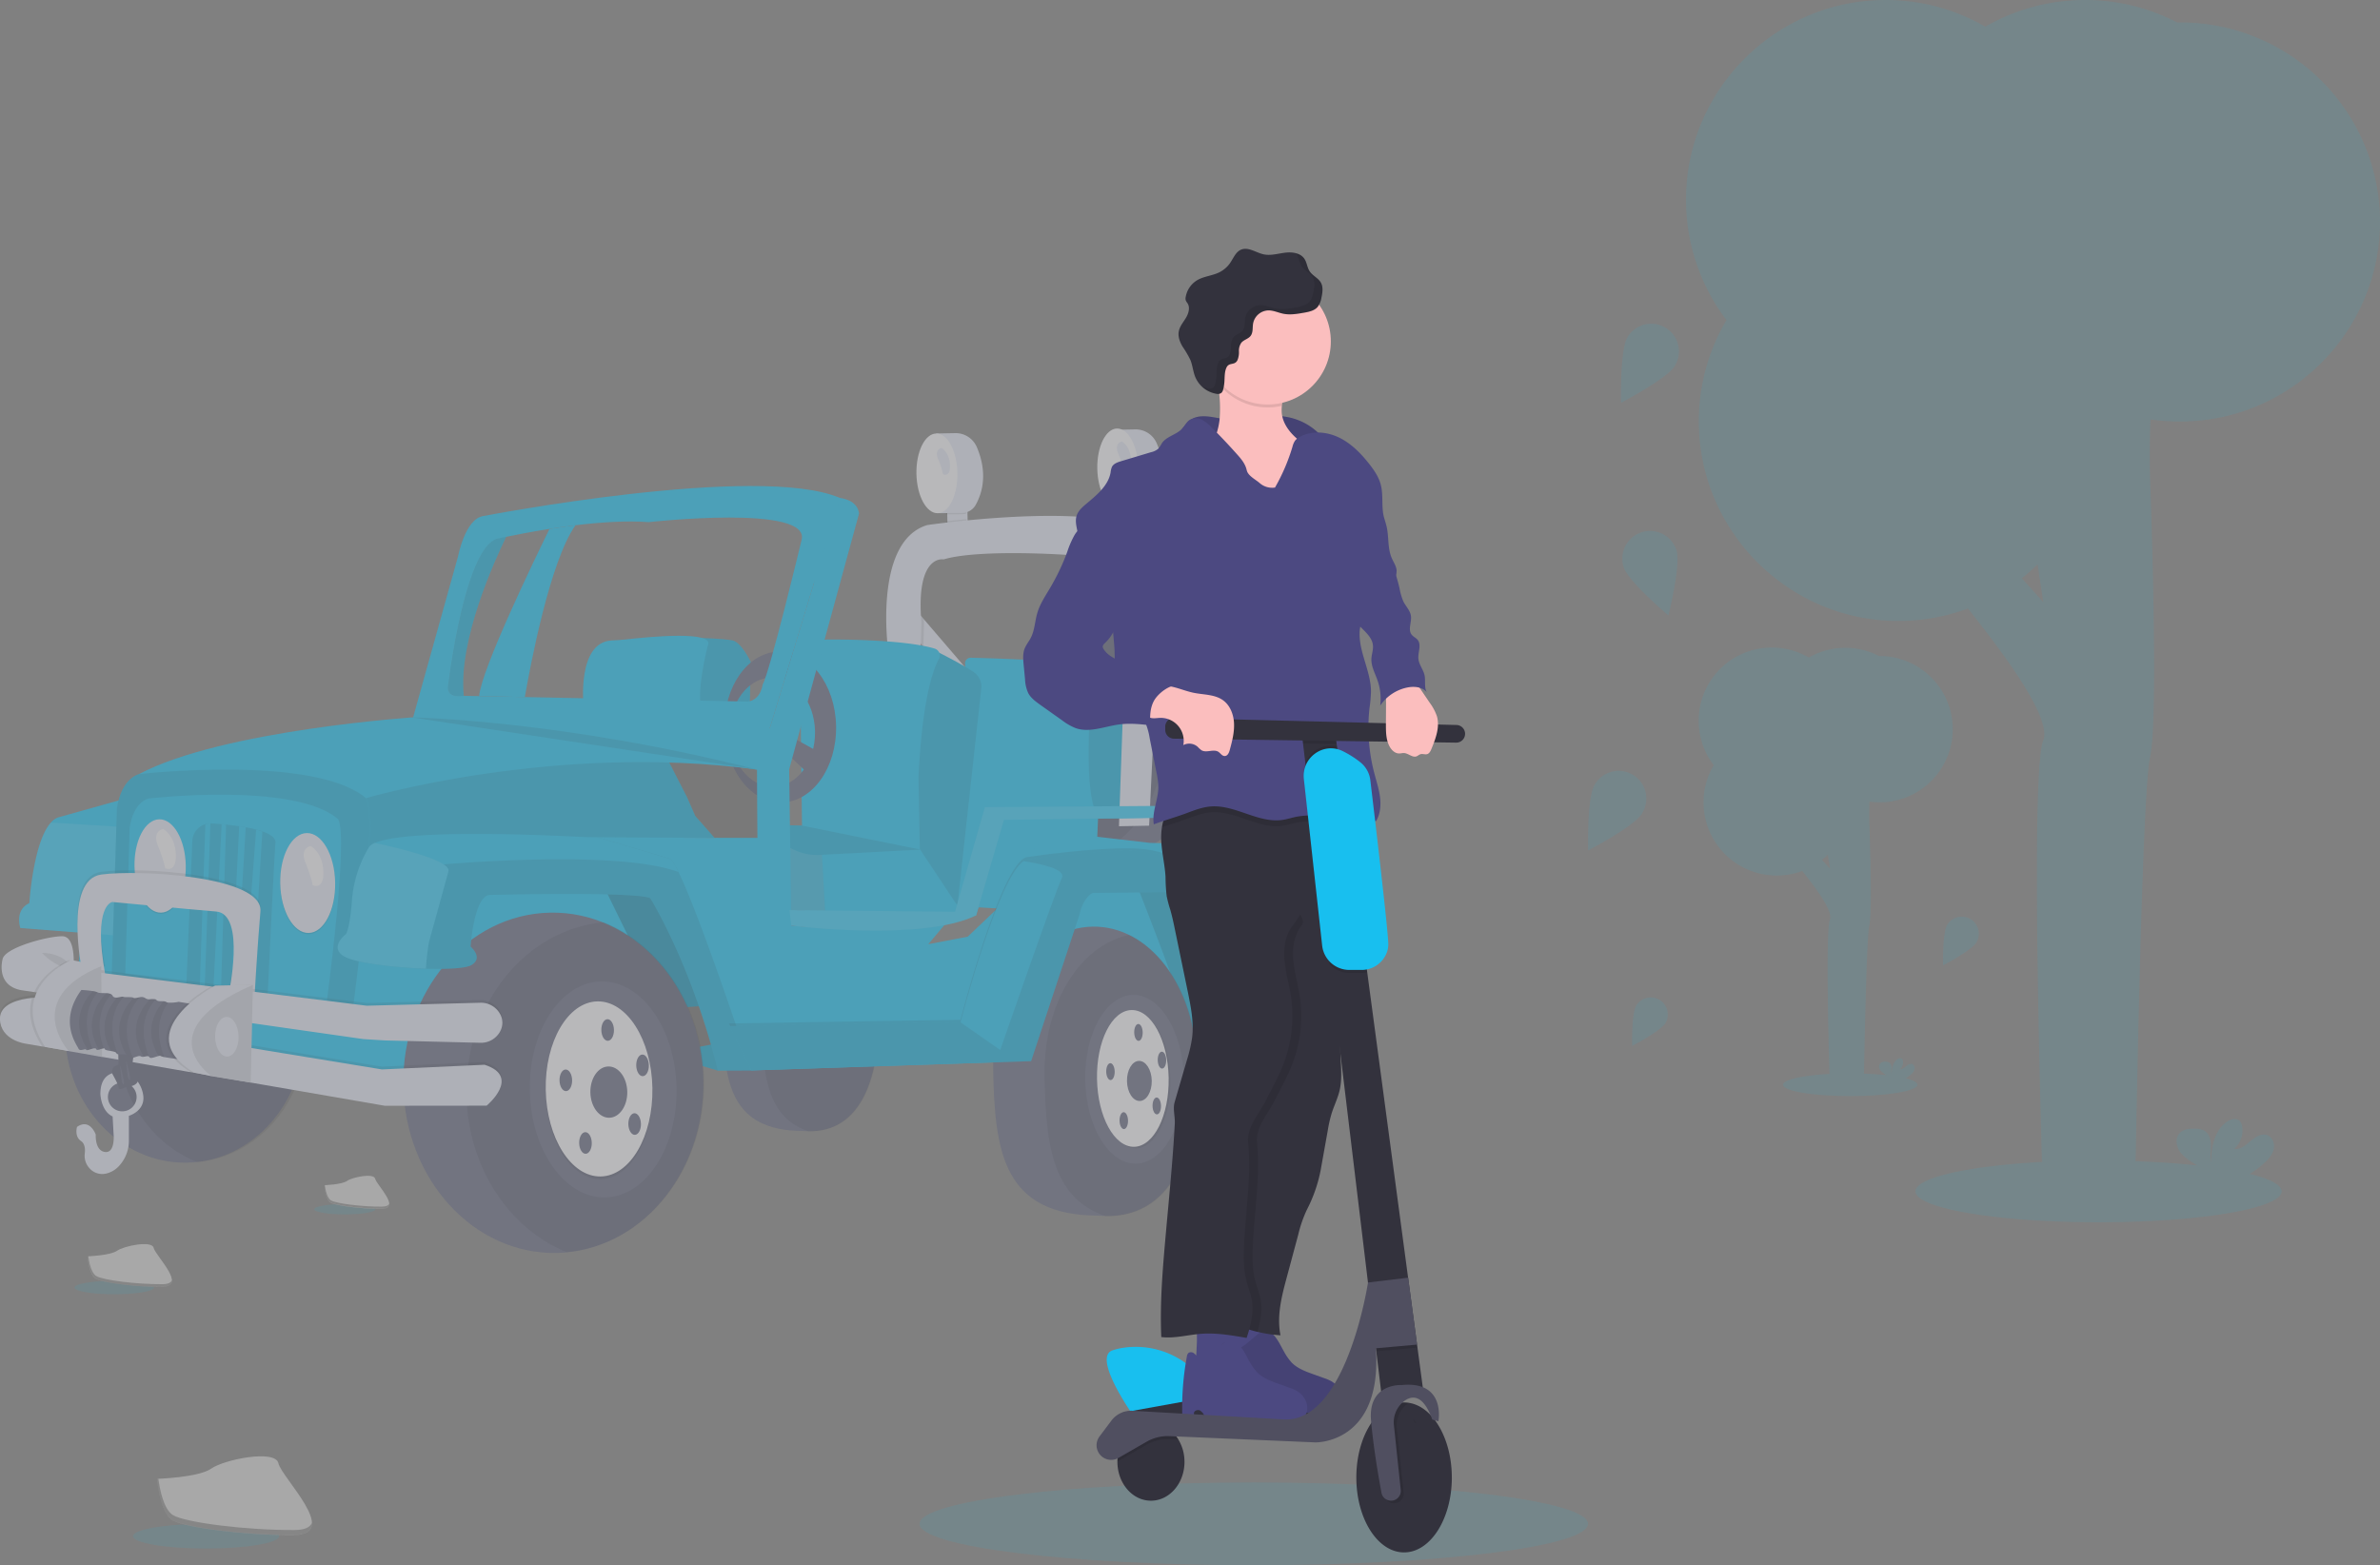 <svg xmlns="http://www.w3.org/2000/svg" width="1117.97" height="735.28"><rect width="100%" height="100%" fill="#808080" stroke="none"/><title>scooter</title><path fill="#18bfef" d="M1027.85 197.92c50.92-1.94 91.26-44.92 90.1-95.86a93.73 93.73 0 0 0-93.7-91.52h-1.57a93.86 93.86 0 0 0-90.12 2 93.3 93.3 0 0 0-49.3-12.5c-50.18 1.27-90.76 42.52-91.27 92.7a93.32 93.32 0 0 0 19 57.62 93.3 93.3 0 0 0-13 47.07c-.3 50.5 40.1 92.57 90.57 94.22a93.56 93.56 0 0 0 35.83-5.8c18.44 23.17 39.53 51.87 35.35 62.12-5.23 12.82-2.12 142.94-.64 195.15a23.8 23.8 0 0 0 .25 2.7c-34.56 1.88-59.57 7.36-59.57 13.83 0 8 38.5 14.54 86 14.54s86-6.52 86-14.55c0-3-5.53-5.86-15-8.2a42.26 42.26 0 0 0 7-5.24c1.9-1.76 3.7-3.86 4.26-6.4s-.54-5.62-3-6.55c-2.73-1.05-5.65.85-7.86 2.76s-4.75 4.1-7.65 3.7a11.65 11.65 0 0 0 3.6-10.9 4.56 4.56 0 0 0-1-2.2c-1.52-1.63-4.27-.94-6.08.34-5.78 4.06-7.4 11.9-7.42 19-.58-2.55-.1-5.2-.1-7.8s-.74-5.52-2.94-6.93a8.92 8.92 0 0 0-4.5-1c-2.58-.08-5.47.18-7.25 2.08-2.2 2.35-1.63 6.3.3 8.9s4.82 4.23 7.5 6l.4.28c-8.7-.94-18.47-1.63-29-2a20.88 20.88 0 0 0 .2-2.5c.92-50.58 3.44-172.94 6.75-187.48 4.18-18.38 0-130.3 0-130.3s-.44-12.42.16-28.17a95.6 95.6 0 0 0 17.7.92zm-78.15 73.72a91.9 91.9 0 0 0 7.42-6.5l2.68 17.7zM884.53 376.88a34.37 34.37 0 0 0-1.32-68.7h-.56a34.43 34.43 0 0 0-33 .72 34.37 34.37 0 0 0-44.66 50.54 34.38 34.38 0 0 0 41.6 49.7c6.76 8.5 14.5 19 13 22.77-1.93 4.72-.8 52.44-.25 71.58a7.92 7.92 0 0 0 .1 1c-12.7.7-21.86 2.7-21.86 5.07 0 3 14.12 5.34 31.54 5.34s31.55-2.4 31.55-5.35c0-1.1-2-2.15-5.48-3a16.53 16.53 0 0 0 2.57-1.92 4.73 4.73 0 0 0 1.56-2.36 2.08 2.08 0 0 0-1.1-2.4c-1-.38-2.06.3-2.87 1s-1.74 1.5-2.8 1.36a4.24 4.24 0 0 0 1.3-4 1.7 1.7 0 0 0-.35-.8c-.56-.6-1.57-.35-2.23.12-2.12 1.5-2.7 4.37-2.72 7a12.5 12.5 0 0 1 0-2.87 3 3 0 0 0-1.08-2.54 3.28 3.28 0 0 0-1.64-.38 3.36 3.36 0 0 0-2.65.76 2.65 2.65 0 0 0 .1 3.27A10.42 10.42 0 0 0 886 505l.16.1c-3.2-.35-6.78-.6-10.62-.74 0-.3.06-.6.07-.92.34-18.54 1.27-63.42 2.48-68.75 1.54-6.75 0-47.8 0-47.8s-.16-4.55.06-10.33a34.1 34.1 0 0 0 6.4.3zm-28.66 27.05a34.43 34.43 0 0 0 2.72-2.4l1 6.5z" opacity=".1"/><ellipse cx="588.96" cy="715.84" fill="#18bfef" rx="156.99" ry="19.44" opacity=".1"/><g opacity=".5"><path fill="#18bfef" d="M270.34 246.73c-12 16.86-21.23 65.93-23.8 80.72l-21.48-.44c1.1-12.7 26.1-64.37 33.05-78.55 3.88-.6 8-1.2 12.24-1.72z"/><path fill="#dce0ed" d="M529.07 235.94l9.52-.18.24 13.4-9.52.2z"/><path d="M538.44 235.77l.08 4.36a7.1 7.1 0 0 1-2.06.32l-7.45.08-.08-4.58z" opacity=".1"/><path fill="#dce0ed" d="M524.26 201.88l9-.17a10.77 10.77 0 0 1 10.1 6.55c2.76 6.42 5.2 16.68-.47 27.06a7.42 7.42 0 0 1-6.45 3.88l-11.47.12z"/><ellipse cx="565.64" cy="302.95" fill="#f0f0f4" rx="9.62" ry="18.72" transform="matrix(1 -.02 .02 1 -46.64 -71.62)"/><path fill="#dce0ed" d="M444.86 237.22l9.52-.2.23 11.75-9.5.2z"/><path d="M453.92 237.52l.07 3.73a6.77 6.77 0 0 1-2.07.32l-7.45.08-.07-3.95z" opacity=".1"/><path fill="#dce0ed" d="M439.74 203.64l9-.17a10.8 10.8 0 0 1 10.1 6.54c2.77 6.44 5.2 16.7-.47 27.08a7.43 7.43 0 0 1-6.44 3.87l-11.47.12z"/><ellipse cx="481.12" cy="304.71" fill="#f0f0f4" rx="9.62" ry="18.72" transform="translate(-46.68 -73.22) rotate(-1.08)"/><path fill="#dce0ed" d="M442.27 210.43s-3.54.63-1.6 5.28a32.47 32.47 0 0 1 2.26 7.07s3.6 1.78 3.33-4.32-4-8.02-4-8.02z"/><ellipse cx="127.77" cy="566.99" fill="#636780" rx="56.15" ry="61.54" transform="translate(-51.7 -79.84) rotate(-1.08)"/><path d="M106.7 426.54c-29.35 2.53-52.1 29.7-51.5 62.4.5 26.36 16 48.55 37.46 56.92 29.34-2.53 52.1-29.7 51.5-62.4-.5-26.36-16.05-48.55-37.47-56.92z" opacity=".1"/><ellipse cx="564.59" cy="424.22" fill="#636780" rx="45.57" ry="59.42" transform="translate(-48.93 -71.62) rotate(-1.08)"/><path d="M509.76 285.17c-18.76 7.6-32.12 30.64-31.6 57.63.53 28.84 16.74 52.57 37.74 57.58 18.76-7.6 32.13-30.64 31.62-57.62-.54-28.84-16.75-52.58-37.76-57.6z" opacity=".1"/><path fill="#18bfef" d="M352.18 332.4l.43-21.58s-4.4-9.22-8.63-10-14-1.1-14-1.1-7 31.1-1.78 40.32 23.98-7.63 23.98-7.63z"/><path d="M352.18 332.4l.43-21.58s-4.4-9.22-8.63-10-14-1.1-14-1.1-7 31.1-1.78 40.32 23.98-7.63 23.98-7.63z" opacity=".1"/><path fill="#18bfef" d="M274.1 331.55s-3.17-29.85 13.25-30.7c2.12-.1 4.23-.2 6.33-.44 11.37-1.3 42.4-4.3 38.8 2.87 0 0-6.9 26.15-1.7 32.6zM508.06 382.64l22 .22s3-40.67 4.25-43.86 1.56-18.43-2.6-20.57-18-4.58-18-4.58L504 337.2l-.4 20.94z"/><path d="M508.06 382.64l22 .22s3-40.67 4.25-43.86 1.56-18.43-2.6-20.57-18-4.58-18-4.58L504 337.2l-.4 20.94z" opacity=".1"/><path fill="#18bfef" d="M453.5 316.2l-.18-4.5a2.6 2.6 0 0 1 2.67-2.72c10.92.26 50.7 1.4 57.74 4.83 0 0-6.54 56.76 2.1 70.08l-2 45.4-97.5-5.44z"/><path d="M444.54 244.87c2.7-.32 5.9-.67 9.5-1l.1 5.4-9.5.2zM538.68 248.5v.67l-9.5.18-.1-4.1a40.25 40.25 0 0 1 9.6 3.24z" opacity=".1"/><path fill="#dce0ed" d="M588.96 382.5l-14.37.5-30.74-53.44-5.13-8.93 3.37-22.9 3.03 5.47 43.83 79.3zM457.68 318.57l-5.75 9-18.15-23.6-8.3-10.8 4.73-6.65 3.82 4.44 23.66 27.6z"/><path d="M433.98 290.96c0 .46.07.93.1 1.4l-.34 11.6-8.3-10.8 4.74-6.65zM545.13 303.2l-1.27 26.36-5.13-8.93 3.37-22.9 3.03 5.47z" opacity=".1"/><path fill="#dce0ed" d="M417.5 308.12s-8.1-52.9 17.6-61.32a5.9 5.9 0 0 1 1-.23c5.93-.83 61.26-8.27 90.2-1.2 0 0 19.7 2.58 19.7 13.15l-6.22 129.35-14.17.27 3-85.5s6.07-37.35-5.18-39.67-62.3-5.6-80.17-.18c0 0-13.16-2.72-10.44 29.6l-.5 17.34z"/><path fill="#18bfef" d="M460.98 323.05a8.2 8.2 0 0 0-3.47-7.23c-4-2.94-16.34-9.2-16.34-9.2l-4 .4-11.34 29.7 2 62.63 21.9 26.08z"/><path d="M460.98 323.05a8.2 8.2 0 0 0-3.47-7.23c-4-2.94-16.34-9.2-16.34-9.2l-4 .4-11.34 29.7 2 62.63 21.9 26.08z" opacity=".1"/><path fill="#18bfef" d="M376.75 390.32l-.77-64.3s-2.38-24.9 12.52-25.6c0 0 35.16-.4 50.53 4.26a3.4 3.4 0 0 1 2 4.9c-2.94 5.34-7.8 19.45-9.6 55.44l.73 38.53zM451.7 430l-64-.3h-.07l-31.45-.13 2.86-42.1 17.45.32 55.73 11.3 17.47 26.33 2 4.56z"/><path d="M451.7 430l-64-.3h-.07l-31.45-.13 2.86-42.1 17.45.32 55.73 11.3 17.47 26.33 2 4.56z" opacity=".1"/><path fill="#18bfef" d="M451.7 430l-64-.3-1.6-28.14 46.13-2.45 17.47 26.33 2 4.56z"/><path fill="#fff" d="M387.63 429.7l-31.45-.13 2.85-42.1s10.13 15.52 27.08 14.1z" opacity=".1"/><path fill="#dce0ed" d="M613.9 459.45c-1 12.07-9.65 10.33-9.65 10.33l-1.6-.1-15.87-1.16.28-18.72a69 69 0 0 1 16.1.66c5.96 1.12 11.2 3.62 10.73 9z"/><path d="M613.9 459.45c-1 12.07-9.65 10.33-9.65 10.33l-1.6-.1a16.22 16.22 0 0 1-2.7-9c-.08-4.2 1.2-7.94 3.2-10.2 5.97 1.1 11.2 3.6 10.74 8.97z" opacity=".1"/><path fill="#636780" d="M365.85 306.13c-14.48.27-25.92 16.35-25.55 35.9s12.4 35.2 26.9 34.93 25.9-16.35 25.54-35.9-12.4-35.2-26.9-34.93zm-2.5 63.5c-11 .2-20.2-11.12-20.47-25.3s8.46-25.87 19.5-26.08 20.2 11.13 20.47 25.32-8.47 25.85-19.5 26.07zM368 352.4l12.5 11.83 4.23-10.86-17.96-10.03 1.23 9.07z"/><path fill="#18bfef" d="M383.82 232.8l10.7 1.1 4.05 4.62-5.5 27.13-11.93 43.78-7.8 30.05-5.55 18.26-3.3 24.1-3.45 16.57L350 409.9l-23.4-26.6-3.93-8.94-9.35-18.22 23.06-11.32 25.48-2.74 11.43-31 9.07-35.84 1.45-42.45zM170.27 365.67l-11.74 117.4 175.57-10.72-21.4-57.13-34.23-21.35 77.4-.2-.18-32.14-31.43-6.17-63.1-3.9-47.4-1.2-44.97 15.64"/><path d="M170.27 365.67l-11.74 117.4 175.57-10.72-21.4-57.13-34.23-21.35 77.4-.2-.18-32.14-31.43-6.17-63.1-3.9-47.4-1.2-44.97 15.64" opacity=".1"/><path fill="#636780" d="M412.52 477.87c.55 29.1-8.62 55.8-35.5 53.4-33.87-.1-36.96-22.9-37.5-52s15.37-51.1 35.54-51.47 36.92 20.96 37.46 50.07z"/><path d="M412.73 477.9c-.42-22.52-10.56-40.4-24.47-47.16-17.64 3.7-30.86 24.3-30.36 50.87.45 23.86 2.62 43.5 22 49.85 24.83.42 33.36-25.42 32.83-53.54z" opacity=".1"/><path fill="#18bfef" d="M446.15 431.54l-10.1 12 18.52-3.53 13.64-13 11.93-25 17.25-11.04 42.9 5 39.62.76 14.37-13.26-16.35-1.9-16.52-.07-41.5-.17-49.37-.38-9.62 27.22-7.33 18.72-7.42 4.64zM589.05 477.05c-.82 1.28-28.44 6-28.44 6l-76.26 15.4-131.48 4.38-15.68-12.78-8.08 1.6-.33.06L220.85 513l-1.76-.22-29.6-3.65-154.52-19.05 1.25-22.4.75-13.24 1.6-27.45 1.4-7.22 13.7-1.5 6.4-.72 99.88-11.06 13.02-1.45 7.32-.82 71.3-11.07 104.27.58-.18-32.15L394.5 233.9c9.12 1.3 9 7.43 9 7.43l-32.8 120.12 1 73.38c73.12 6 75.18-10 86.83-4.8l13.1-44.9 122.65-1.67c4.94 5.83-5.25 93.6-5.25 93.6zM283.54 416.2l40.48 82.78 13.2 3.97 2.9-13.58-15.46-46.03-15.52-26.57-25.6-.58z"/><path d="M283.54 416.2l40.48 82.78 13.2 3.97 2.9-13.58-15.46-46.03-15.52-26.57-25.6-.58z" opacity=".15"/><ellipse cx="300.97" cy="591" fill="#636780" rx="70.47" ry="79.94" transform="translate(-52.12 -76.57) rotate(-1.08)"/><path d="M283.67 433.23c-36.82 3.27-65.37 38.54-64.57 81 .64 34.23 20.17 63.07 47.06 73.95 36.82-3.26 65.37-38.54 64.57-81-.65-34.22-20.17-63.07-47.06-73.95z" opacity=".1"/><path fill="#18bfef" d="M68.45 372.45l-3.18 16.5-9.72 50.58-46-3.57s-2.9-8.4 4.22-11.7c0 0 1.82-28.68 10.13-37.86a8.6 8.6 0 0 1 3.28-2.38z"/><path fill="#fff" d="M65.27 388.96l-9.72 50.57-46-3.57s-2.9-8.4 4.22-11.7c0 0 1.82-28.68 10.13-37.86z" opacity=".1"/><path fill="#18bfef" d="M171.98 374.94c6.1 9.82-6.54 101.65-6.54 101.65l-113-16.5 2.5-80.2c1.96-14.42 10.38-16.26 10.38-16.26 39.37-20.85 130.66-26.8 130.66-26.8 83.37 1.6 159.74 24.7 159.74 24.7-95.03-12.8-183.74 13.4-183.74 13.4z"/><path d="M165.4 476.64l-113-16.48 2.5-80.2c2-14.48 10.42-16.32 10.42-16.32s82.1-9.38 106.6 11.3c6.1 9.82-6.53 101.7-6.53 101.7z" opacity=".1"/><path fill="#18bfef" d="M153.37 471.53l-94.53-14.1L60.9 389c1.72-12.3 8.77-13.88 8.77-13.88s68.64-8 89.14 9.68c5.12 8.4-5.43 86.73-5.43 86.73z"/><ellipse cx="185.58" cy="497.79" rx="12.9" ry="23.47" transform="translate(-50.38 -78.77) rotate(-1.08)" opacity=".1"/><ellipse cx="185.57" cy="497.16" fill="#dce0ed" rx="12.9" ry="23.47" transform="translate(-50.37 -78.77) rotate(-1.08)"/><path fill="#f0f0f4" d="M145.9 397.43s-5.26.94-2.38 7.87 3.37 10.5 3.37 10.5 5.33 2.66 5-6.43-6-11.94-6-11.94z"/><ellipse cx="116.26" cy="489.79" rx="12.05" ry="21.93" transform="translate(-50.24 -80.08) rotate(-1.08)" opacity=".1"/><ellipse cx="116.25" cy="489.16" fill="#dce0ed" rx="12.05" ry="21.93" transform="translate(-50.23 -80.08) rotate(-1.08)"/><path fill="#f0f0f4" d="M76.6 389.43s-5.27.95-2.4 7.87 3.38 10.5 3.38 10.5 5.34 2.66 5-6.43-5.98-11.94-5.98-11.94z"/><path d="M129.38 395.83c-.68 8.7-3.7 73.05-3.7 73.05l-7.2-1.07-4-.57-5.33-.8-.64-.08-21-3.1L90.36 395a8.56 8.56 0 0 1 6.12-7.85 8.88 8.88 0 0 1 2.37-.35h.64c1.44.1 3 .23 4.64.37l2.08.2c2 .2 4.1.46 6.14.76 1 .16 2.07.32 3.08.5 1.7.3 3.37.65 4.9 1.05 1 .26 2 .56 2.93.88 3.8 1.3 6.3 3.08 6.13 5.27z" opacity=".1"/><path fill="#18bfef" d="M98.84 386.8l-2.66 76.7-2.33-.15 2.62-76.2a8.88 8.88 0 0 1 2.37-.35zM106.2 387.4l-2.38 77.45-3.6.07 3.9-77.73zM115.42 388.64l-4.6 77.76h-2.3v-.1l3.82-78.2c1.04.2 2.07.37 3.08.54zM123.25 390.58l-4.76 77.23v.16l-4-.35v-.37l5.82-77.53c1.04.26 2.03.56 2.93.88z"/><path d="M38.38 451.9s-8.53-40 9.2-42.36 76.15.8 74.72 17.3-2.86 41.63-2.86 41.63l-12.1-2.47s8.32-37.9-5.82-39.07-48.78-4.48-48.78-4.48-9.4-1.4-3.37 31.64z" opacity=".1"/><path fill="#dce0ed" d="M38.45 455.72s-8.57-42.5 9.15-44.9 76.16.77 74.73 17.3-2.87 41.62-2.87 41.62l-12.1-2.47s8.33-37.9-5.8-39.07-48.8-4.48-48.8-4.48-9.34 1.13-3.32 34.17z"/><path fill="#18bfef" d="M352.86 502.87l-15.65.08c-12.36-50.1-31.77-81-31.77-81-6.4-3.26-75.75-1.53-75.75-1.53-7.17 1.4-8.64 24.28-8.64 24.28s6.24 5.17.38 8.66c-2.62 1.56-11.3 2-21.35 1.7-12.46-.42-27-2-34.54-4.24-13.6-4-3-12-3-12s1.86-2.57 2.86-16.55a56.4 56.4 0 0 1 7.28-23.18c.56-1 .92-1.52.92-1.52a7.47 7.47 0 0 1 2.45-1.6c17.78-7.82 105.77-2.35 105.77-2.35l32.76 9.75c.9.34 2.34 2.6 4.12 6.25 10.73 21.83 34.16 93.24 34.16 93.24z"/><path d="M352.86 502.87l-15.65.08c-12.36-50.1-31.77-81-31.77-81-6.4-3.26-75.75-1.53-75.75-1.53-7.17 1.4-8.64 24.28-8.64 24.28s6.24 5.17.38 8.66c-2.62 1.56-11.3 2-21.35 1.7-12.46-.42-27-2-34.54-4.24-13.6-4-3-12-3-12s1.86-2.57 2.86-16.55a56.4 56.4 0 0 1 7.28-23.18c.56-1 .92-1.52.92-1.52a7.47 7.47 0 0 1 2.45-1.6c17.78-7.82 105.77-2.35 105.77-2.35l32.76 9.75c.9.34 2.34 2.6 4.12 6.25 10.73 21.83 34.16 93.24 34.16 93.24z" opacity=".1"/><path fill="#18bfef" d="M318.72 409.64c-30.28-11.1-113-3.35-113-3.35-8.94-7.37-25.5-7.55-33-7.2.56-1 .92-1.5.92-1.5a7.47 7.47 0 0 1 2.45-1.6c17.77-7.83 105.76-2.36 105.76-2.36l32.76 9.75c.9.24 2.36 2.55 4.1 6.24zM210.65 409.32c-1.78 6.6-9.1 33-9.1 33a112.6 112.6 0 0 0-1.48 12.73c-12.46-.4-27-2-34.54-4.23-13.6-4-3-12-3-12s1.86-2.57 2.86-16.55a56.22 56.22 0 0 1 8.2-24.7 7.47 7.47 0 0 1 2.45-1.6c11.82 2.52 35.93 8.36 34.6 13.35z"/><path fill="#fff" d="M210.65 409.32c-1.78 6.6-9.1 33-9.1 33a112.6 112.6 0 0 0-1.48 12.73c-12.46-.4-27-2-34.54-4.23-13.6-4-3-12-3-12s1.86-2.57 2.86-16.55a56.22 56.22 0 0 1 8.2-24.7 7.47 7.47 0 0 1 2.45-1.6c11.82 2.52 35.93 8.36 34.6 13.35z" opacity=".1"/><path fill="#18bfef" d="M226.85 242.45c-8.38 1.42-11.7 18.94-11.7 18.94l-21.4 76.7 161.94 23.43L394.5 233.9c-38.22-16.42-167.67 8.55-167.67 8.55zm131.4 79.05s-.8 7.32-7 8.07l-104.73-2.12-21.48-.44-7.2-.13h-.52s-7.9 1.58-6.76-5.1c0 0 7.52-63.6 22.82-68.65 0 0 1.6-.37 4.38-.94 4.38-.92 11.7-2.36 20.33-3.72 3.85-.6 8-1.2 12.22-1.72 11.6-1.4 24.1-2.27 34.45-1.47 0 0 76.94-8.6 71.7 8.64.03 0-14.98 62.3-18.2 67.6zM217.85 326.87h-.5s-7.9 1.58-6.77-5.1c0 0 7.52-63.6 22.82-68.65 0 0 1.6-.37 4.38-.94-5.38 11-22.6 48.64-19.93 74.7z"/><path d="M217.85 326.87h-.5s-7.9 1.58-6.77-5.1c0 0 7.52-63.6 22.82-68.65 0 0 1.6-.37 4.38-.94-5.38 11-22.6 48.64-19.93 74.7zM234.98 483.05a10.22 10.22 0 0 1-9.46 5.54l-3.23-.1-30.52-.73-11-.26-10.16-.65-134.4-19.2.76-13.24 15.46 1.93 6.4.8 94.86 11.74 12.5 1.55 6.04.75 25.6-.67 27.7-.72a10.34 10.34 0 0 1 4.1.7 10 10 0 0 1 5.45 5 8.4 8.4 0 0 1-.12 7.57z" opacity=".1"/><path fill="#dce0ed" d="M235.04 484.32a10.22 10.22 0 0 1-9.46 5.54l-44.73-1.1-10.17-.64-143.35-20.48-11.27-1.6-6.14-.9c-12.1-2.3-8.73-14.42-8.73-14.42.73-5.5 21.35-11 28.12-10.9 4.55.06 5.32 7.06 5.33 11.65 0 2.24-.17 3.9-.17 3.9l6.7.84 131.1 16.24 53.3-1.4a10.25 10.25 0 0 1 9.55 5.7 8.35 8.35 0 0 1-.1 7.58z"/><path d="M19.74 447.64s5.84 6.87 14.74 7.76c0-.03-3.74-7.76-14.74-7.76zM18.63 467.3S-.2 467.24-.02 477.4 12.04 489 12.04 489l168.7 29.18 47.8-.06s16.46-13.63-1-19.23l-48.18 2.17-160.8-26.36s4.12-5.78.07-7.4z" opacity=".1"/><path fill="#dce0ed" d="M228.6 519.4l-47.8.05-150-25.94-11-1.9-7.73-1.33S.2 488.8-.03 478.64c-.13-7.28 9.54-9.3 15-9.86 2.16-.22 3.66-.2 3.66-.2 4 1.6-.08 7.4-.08 7.4l5.86 1 155 25.4 48.2-2.2c17.44 5.57 1 19.2 1 19.2zM32.64 458.8l9.86-4.64 5.07-.3.4 42.7-15.7-2.86-6.66-4.06-3.5-17.7s1.13-7.42 1.75-8.07 8.8-5.08 8.8-5.08z"/><path d="M32.64 458.8l9.86-4.64 5.07-.3.4 42.7-15.7-2.86-6.66-4.06-3.5-17.7s1.13-7.42 1.75-8.07 8.8-5.08 8.8-5.08zM30.78 493.5l.2.22-11-1.9-.14-.2c-6-9.25-6.6-16.82-4.8-22.83 2.15-.23 3.65-.22 3.65-.22 4 1.6-.1 7.4-.1 7.4l5.87 1c-.27 8.32 5.22 15.23 6.3 16.53zM46.3 453.88c-1.85.75-3.55 1.52-5.12 2.32-7 3.56-11.36 7.5-13.85 11.43l-11.27-1.6c4.68-10.22 16.22-15 16.22-15l2.37.48z" opacity=".1"/><path fill="#dce0ed" d="M33.55 450.95S2.9 463.8 21.2 491.8l11 1.9S10 469.16 47.58 453.86zM107.4 463.3l11.4-.63-1.03 45.9-18.46-3.02-7.9-3.66-3.75-9.03-2.7-9.05 5.97-8.36 6.9-4.78 9.57-7.38z"/><path d="M107.4 463.3l11.4-.63-1.03 45.9-18.46-3.02-7.9-3.66-3.75-9.03-2.7-9.05 5.97-8.36 6.9-4.78 9.57-7.38z" opacity=".1"/><ellipse cx="147.59" cy="569.37" fill="#dce0ed" rx="5.5" ry="9.3" transform="translate(-51.74 -79.47) rotate(-1.08)"/><path fill="#dce0ed" d="M67.15 513.7c-1.74-8.04-8-9.67-8-9.67s-12-3.27-12 9.9c0 0 .3 8.1 5.75 10.52l.5 9s.62 8.4-4.15 7.7-4.27-8.14-4.27-8.14-2.7-7.87-8.8-3.63c0 0-1.34 4.47 1.88 6.63 1.87 1.26 2 3.9 1.76 5.88a8.6 8.6 0 0 0 2.16 6.85 8 8 0 0 0 7.68 2.6 11.8 11.8 0 0 0 6.53-3.93 17.26 17.26 0 0 0 4.35-11.64v-11.6s8.34-2.4 6.6-10.45zm-9.6 8.36a6.74 6.74 0 1 1 6.62-6.86 6.73 6.73 0 0 1-6.62 6.86z"/><path fill="#636780" d="M54.38 500.64a3 3 0 0 0-1.4 4.18c1.3 2.3 2.84 5.3 2.72 6.1-.22 1.35 2.78.18 3.17-.14s5.86-.1 6.1-3.85a6.44 6.44 0 0 0-3-5.65l1.12-8.2-7.6-.44.2 7.45z"/><path d="M54.38 500.64a3 3 0 0 0-1.4 4.18c1.3 2.3 2.84 5.3 2.72 6.1-.22 1.35 2.78.18 3.17-.14s5.86-.1 6.1-3.85a6.44 6.44 0 0 0-3-5.65l1.12-8.2-7.6-.44.2 7.45zM56.43 500.43s2.7 8.68 1.6 9-1.6-9-1.6-9zM59.25 498.32s2.7 8.67 1.6 9-1.6-9-1.6-9z" opacity=".1"/><path fill="#636780" d="M89.15 471.47l-3.74 26.3s-5.24-.62-8.13-1.18a6.1 6.1 0 0 1-1.84-.54c-.14-.15-.45-.13-.87 0-1.4.3-3.9 1.53-4.4.56a.7.7 0 0 0-.14-.2c-.5-.54-1.46-.13-2.4 0a2 2 0 0 1-1.47-.18c-.8-.5-2.36.36-3.65.67-.8.2-1.52.18-1.85-.55a1.72 1.72 0 0 0-1.28-.88c-1.22-.28-2.93 0-3.9-.23-.4-.07-.67-.2-.76-.48-.2-.56-1.3-.8-2.46-1-1.42-.25-2.95-.42-3.07-1 0-.2-.18-.27-.4-.28a13.2 13.2 0 0 0-2.3.62c-.62.17-1.15.2-1.3-.27s-.9-.43-1.74-.2c-.67.17-1.4.45-2 .6s-.88.14-1-.1c-.23-.84-2.94 1.1-3.6-.57s-9.55-12.72 1.38-27.52c0 0 3 .15 5.37.53a8 8 0 0 1 2.24.6c.8.43 2.54.3 4.1.38a5.26 5.26 0 0 1 2.27.5 1.48 1.48 0 0 1 .65.66c.37.8 1.18.96 2.07.9 1.2-.1 2.5-.58 3-.35.88.36 4.2-.07 4.77.47.25.35 1.54 0 2.87-.25a3.24 3.24 0 0 1 2.64.37 3 3 0 0 0 2.07.57 11.68 11.68 0 0 1 2.7 0 1.1 1.1 0 0 1 .53.34c.55.65 1.84.54 3 .58a3 3 0 0 1 1.7.4 1.5 1.5 0 0 0 .6.23 18 18 0 0 0 5.1-.35z"/><path d="M43.4 492.64c-.67.18-1.4.46-2 .6-8.84-13.16-1.8-23.4 2.2-27.65a8 8 0 0 1 2.23.58c-8.4 10.08-4.16 22.46-2.43 26.46zM48.76 492.47a13.2 13.2 0 0 0-2.3.62c-7.6-12.87-.22-22.73 3.53-26.55a5.26 5.26 0 0 1 2.27.5c-8.07 9.15-5.4 20.3-3.5 25.42zM55.44 495.23c-.4-.07-.66-.2-.75-.48-.22-.56-1.3-.8-2.48-1-6.67-11.67-1.07-20.8 2.76-25.1 1.2-.1 2.52-.58 3-.35-8.85 10.34-4.2 23.17-2.54 26.93zM62.5 496.9c-.82.2-1.53.17-1.86-.56a1.72 1.72 0 0 0-1.28-.88c-7.77-13-.3-22.9 3.47-26.72.25.35 1.54 0 2.87-.25-10.45 11.03-4.72 25.25-3.2 28.4zM69.98 496.36c-.5-.53-1.46-.12-2.4 0-8.07-12.87-1.06-22.83 2.83-26.92a11.68 11.68 0 0 1 2.7 0c-8.93 10.1-4.92 22.58-3.12 26.92zM77.27 496.64a6.1 6.1 0 0 1-1.84-.53c-.14-.14-.45-.12-.87 0-7.17-11.74-1.8-21 2.1-25.57a3 3 0 0 1 1.7.4 1.5 1.5 0 0 0 .6.23c-7.4 9.86-3.37 21.58-1.7 25.48z" opacity=".1"/><ellipse cx="323.62" cy="594.38" fill="#636780" rx="34.47" ry="50.75" transform="matrix(1 -.02 .02 1 -52.18 -76.14)"/><ellipse cx="322.47" cy="595.15" rx="25.06" ry="41.13" transform="translate(-52.2 -76.16) rotate(-1.08)" opacity=".1"/><ellipse cx="322.44" cy="593.88" fill="#f0f0f4" rx="25.06" ry="41.13" transform="translate(-52.17 -76.16) rotate(-1.08)"/><ellipse cx="326.47" cy="566.2" fill="#636780" rx="2.96" ry="5.08" transform="translate(-51.65 -76.09) rotate(-1.08)"/><ellipse cx="339.15" cy="610.38" fill="#636780" rx="2.96" ry="5.08" transform="translate(-52.48 -75.85) rotate(-1.08)"/><ellipse cx="306.82" cy="589.84" fill="#636780" rx="2.96" ry="5.08" transform="translate(-52.1 -76.46) rotate(-1.08)"/><ellipse cx="316.05" cy="619.27" fill="#636780" rx="2.96" ry="5.08" transform="translate(-52.65 -76.28) rotate(-1.08)"/><path fill="#18bfef" d="M533.07 413.38s26 65.5 24.8 69.65c0 0 10.58 6.15 13.08 4.5s-.26-30.76-.26-30.76l-5.25-25.6-5.68-15.12z"/><path d="M533.07 413.38s26 65.5 24.8 69.65c0 0 10.58 6.15 13.08 4.5s-.26-30.76-.26-30.76l-5.25-25.6-5.68-15.12z" opacity=".15"/><ellipse cx="342.86" cy="582.81" fill="#636780" rx="2.96" ry="5.08" transform="translate(-51.96 -75.78) rotate(-1.08)"/><ellipse cx="327.02" cy="595.38" fill="#636780" rx="8.67" ry="12.05" transform="translate(-52.2 -76.08) rotate(-1.08)"/><path fill="#636780" d="M562.33 501.03c.72 38.2-11.3 73.2-46.6 70-44.4-.1-48.46-30-49.18-68.23s20.18-67 46.63-67.5 48.42 27.55 49.15 65.73z"/><path d="M562.6 501.1c-.55-29.57-13.86-53-32.1-61.9-23.14 4.86-40.48 31.9-39.82 66.74.6 31.3 3.42 57 28.87 65.38 32.55.55 43.75-33.35 43.05-70.23zM580.73 484.5s-6.24 5.5-9.8 1.77c0 0-9.86-68.34-20.65-68.45l-37.1.38s-4.4 2-6.16 10.27l-22.7 68.75-131.5 4.42-10.43-20.86 108.78-1.73c.55-2.12 17.5-67.37 29.56-75.67a5.48 5.48 0 0 1 1.32-.67s45.24-6.88 60.23-3c0 0 15.6 3.2 19.5 7.9.5.52 6.52 7 8.7 26.12z" opacity=".1"/><path fill="#18bfef" d="M580.76 485.77s-6.24 5.5-9.8 1.77c0 0-9.86-68.34-20.65-68.46l-37.1.4s-4.4 2-6.16 10.26l-22.7 68.75-131.48 4.37-10.44-20.85 108.8-1.73v-.07c.54-2.1 17.5-67.36 29.55-75.66a5.78 5.78 0 0 1 1.33-.68s45.24-6.9 60.22-3c0 0 15.6 3.2 19.5 7.87.52.53 6.53 7 8.7 26.13z"/><path d="M580.76 485.77s-6.24 5.5-9.8 1.77c0 0-9.86-68.34-20.65-68.46l-37.1.4s-4.4 2-6.16 10.26l-22.7 68.75-131.48 4.37-10.44-20.85 108.8-1.73v-.07c.54-2.1 17.5-67.36 29.55-75.66a5.78 5.78 0 0 1 1.33-.68s45.24-6.9 60.22-3c0 0 15.6 3.2 19.5 7.87.52.53 6.53 7 8.7 26.13z" opacity=".1"/><path fill="#18bfef" d="M498.8 412.44c-3.07 6.1-28.95 80.82-28.95 80.82l-18.64-13v-.06c.56-2.1 17.52-67.43 29.6-75.68 7.97 1.24 20.06 3.8 18 7.92zM462.62 379.18l-14 49.12-77.75-.75.78 7.28s61.06 7.73 86.84-4.8l13.1-44.9 122.64-1.67-23.46-5.06z"/><path fill="#fff" d="M462.62 379.18l-14 49.12-77.75-.75.78 7.28s61.06 7.73 86.84-4.8l13.1-44.9 122.64-1.67-23.46-5.06z" opacity=".1"/><path d="M99.77 463.02s-41.26 21.72-10 40.8l8.3 1.75s-30.66-21.2 19.48-42.88z" opacity=".1"/><path fill="#dce0ed" d="M101.04 463s-41.26 21.72-10 40.8l8.3 1.75s-30.68-21.2 19.46-42.9z"/><ellipse cx="573.95" cy="589.34" fill="#636780" rx="23.16" ry="39.65" transform="translate(-52.04 -71.42) rotate(-1.08)"/><ellipse cx="573.19" cy="590.21" rx="16.83" ry="32.13" transform="matrix(1 -.02 .02 1 -52.06 -71.43)" opacity=".1"/><ellipse cx="573.16" cy="588.94" fill="#f0f0f4" rx="16.83" ry="32.13" transform="translate(-52.03 -71.43) rotate(-1.08)"/><ellipse cx="575.81" cy="567.33" fill="#636780" rx="1.99" ry="3.97" transform="translate(-51.63 -71.38) rotate(-1.08)"/><ellipse cx="584.42" cy="601.87" fill="#636780" rx="1.99" ry="3.97" transform="translate(-52.28 -71.22) rotate(-1.08)"/><ellipse cx="562.66" cy="585.75" fill="#636780" rx="1.99" ry="3.97" transform="translate(-51.98 -71.63) rotate(-1.08)"/><ellipse cx="568.92" cy="608.77" fill="#636780" rx="1.99" ry="3.97" transform="translate(-52.41 -71.51) rotate(-1.08)"/><ellipse cx="586.85" cy="580.34" fill="#636780" rx="1.99" ry="3.97" transform="translate(-51.87 -71.17) rotate(-1.08)"/><ellipse cx="576.24" cy="590.12" fill="#636780" rx="5.82" ry="9.42" transform="translate(-52.06 -71.37) rotate(-1.08)"/><path d="M193.42 337s70.45 1.2 162.27 24.53z" opacity=".1"/><path fill="#dce0ed" d="M526.98 207.4s-3.8.67-1.73 5.68a34.5 34.5 0 0 1 2.44 7.6s3.85 1.92 3.58-4.65-4.3-8.64-4.3-8.64z"/></g><path fill="#18bfef" d="M534.74 664.73a5.8 5.8 0 0 1-4.33-2.62c-4.32-6.54-15.8-25.23-7.74-27.8a31.93 31.93 0 0 1 3.9-1 39.78 39.78 0 0 1 38.57 15.06 36.3 36.3 0 0 1 3.16 4.82 5 5 0 0 1-3 7.15c-7.13 2.1-20.32 5.3-30.56 4.4z"/><path fill="#33323d" d="M526.77 663.7l44.02-7.96h65.9l-9.4 14.52h-91.56l-8.97-6.56z"/><path fill="#4c4981" d="M560.22 196.64c4.94-2.5 11.38 0 17.26.6 7.62.73 15.17-2 22.84-1.8a28.65 28.65 0 0 1 18.74 7.74 22.9 22.9 0 0 1 6.9 15.7 18.28 18.28 0 0 1-2.4 10.1c-3.67 6.1-12 10.23-20.66 10.92a38.65 38.65 0 0 1-24.12-6.33c-5.68-3.86-9.64-9-14.45-13.46-3.42-3.2-12.42-7.25-12.5-11.42-.04-2.9 5.27-10.48 8.4-12.04z"/><path d="M560.22 196.64c4.94-2.5 11.38 0 17.26.6 7.62.73 15.17-2 22.84-1.8a28.65 28.65 0 0 1 18.74 7.74 22.9 22.9 0 0 1 6.9 15.7 18.28 18.28 0 0 1-2.4 10.1c-3.67 6.1-12 10.23-20.66 10.92a38.65 38.65 0 0 1-24.12-6.33c-5.68-3.86-9.64-9-14.45-13.46-3.42-3.2-12.42-7.25-12.5-11.42-.04-2.9 5.27-10.48 8.4-12.04z" opacity=".1"/><path fill="#4c4981" d="M578.54 625.9l-.68 14a188.2 188.2 0 0 1 19.87-.38c.54-2.1 0-4.3-.44-6.45a48.7 48.7 0 0 1-.82-12.52c.08-1.15-12.3-2.33-13.55-2.4-1.52-.05-3.1-.26-3.83 1.33-.8 1.74-.47 4.52-.56 6.42zM562.23 630.4l-.67 14a188 188 0 0 1 19.86-.37c.54-2.1 0-4.3-.44-6.45a49.16 49.16 0 0 1-.8-12.52c.07-1.16-12.3-2.33-13.55-2.4-1.53-.05-3.1-.26-3.83 1.33-.82 1.73-.48 4.5-.57 6.4zM593.1 625.42a7.42 7.42 0 0 0-2.55 1.58l-5 4.18c-1.68 1.4-3.9 2.9-5.9 2a13.63 13.63 0 0 1-2.34-1.84 2.3 2.3 0 0 0-2.73-.3 2.82 2.82 0 0 0-.77 1.72 133.48 133.48 0 0 0-2.17 26.92 15.93 15.93 0 0 0 4.87 1.08.84.84 0 0 0 .54-.1c.3-.24.13-.7.1-1.07-.15-1.3 1.65-2.06 2.82-1.5a5.6 5.6 0 0 1 2.3 3 3 3 0 0 0 .86 1.3 2.9 2.9 0 0 0 1.2.42 42.83 42.83 0 0 0 6.87.63q16 .55 32 0a10.62 10.62 0 0 0 3.27-.46 6.24 6.24 0 0 0 3.82-4.85 8.62 8.62 0 0 0-1.53-6.13 10.52 10.52 0 0 0-3.5-3.22 20.54 20.54 0 0 0-3.32-1.4l-5-1.8c-3.65-1.3-7.43-2.7-10.15-5.44a25.86 25.86 0 0 1-3.82-5.52c-1.9-3.2-4.84-10.7-9.9-9.22z"/><path d="M593.1 625.42a7.42 7.42 0 0 0-2.55 1.58l-5 4.18c-1.68 1.4-3.9 2.9-5.9 2a13.63 13.63 0 0 1-2.34-1.84 2.3 2.3 0 0 0-2.73-.3 2.82 2.82 0 0 0-.77 1.72 133.48 133.48 0 0 0-2.17 26.92 15.93 15.93 0 0 0 4.87 1.08.84.84 0 0 0 .54-.1c.3-.24.13-.7.1-1.07-.15-1.3 1.65-2.06 2.82-1.5a5.6 5.6 0 0 1 2.3 3 3 3 0 0 0 .86 1.3 2.9 2.9 0 0 0 1.2.42 42.83 42.83 0 0 0 6.87.63q16 .55 32 0a10.62 10.62 0 0 0 3.27-.46 6.24 6.24 0 0 0 3.82-4.85 8.62 8.62 0 0 0-1.53-6.13 10.52 10.52 0 0 0-3.5-3.22 20.54 20.54 0 0 0-3.32-1.4l-5-1.8c-3.65-1.3-7.43-2.7-10.15-5.44a25.86 25.86 0 0 1-3.82-5.52c-1.9-3.2-4.84-10.7-9.9-9.22z" opacity=".1"/><path fill="#33323d" d="M640.86 399.28q0 4.28-.18 8.57a431.62 431.62 0 0 1-4.7 52.27c-.6 3.9-1.25 7.77-2.2 11.58-1.37 5.45-3.4 10.76-4 16.36-.83 8 1.3 16.25-.5 24.1-.93 4-2.87 7.72-4 11.68a62.67 62.67 0 0 0-1.58 7.2q-1.5 8.4-3 16.76c-.1.57-.2 1.14-.3 1.7a68.86 68.86 0 0 1-6.57 18.9 59.74 59.74 0 0 0-4 11.6q-2.67 9.92-5.34 19.87c-2.42 8.95-4.84 18.3-3 27.4a63.56 63.56 0 0 1-10.85-1.63 61.16 61.16 0 0 1-13.13-4.82c-.94-15.43-.25-30.9.43-46.35.44-9.8.88-19.6 2.53-29.26 1.8-10.52 4.24-20.57 6.38-31.04 3.2-15.67 6.44-31.47 6.13-47.46-.4-20.7.15-41.8 9.18-60.43a13.8 13.8 0 0 1 4.18-5.66 14.38 14.38 0 0 1 6-2 113.4 113.4 0 0 1 21.77-1.55 15.22 15.22 0 0 1 6.73 2.23z"/><path d="M640.86 399.28c0 2.85-21.64.67-21.74 3.52-26.58-3.08-14.13 3.1-15.3 3.93-2.52 1.77 9.58-1.8 7.06 0-2.2 1.55-5.6 7.57-7.85 9-5.27 3.45 12.3 14.07 8.4 19-3.56 4.46-4.4 10.54-3.92 16.2s2.13 11.17 3 16.8a62.85 62.85 0 0 1-3.3 31.68c-2.28 6.06-5.48 11.7-8.4 17.47-3.17 6.35-9.05 12.66-8.35 19.74 1.6 15.95-1.17 32-1.92 48-.3 6.13-.28 12.37 1.42 18.26.64 2.25 1.53 4.43 2 6.72 1.2 5.3.25 10.8-1.32 16.08a61.16 61.16 0 0 1-13.13-4.82c-.94-15.43-.25-30.9.43-46.35.44-9.8.88-19.6 2.53-29.27 1.8-10.53 4.24-20.58 6.38-31.05 3.2-15.67 6.44-31.47 6.13-47.46-.38-20.7.16-41.8 9.2-60.43a13.8 13.8 0 0 1 4.17-5.67 14.38 14.38 0 0 1 6-2 113.4 113.4 0 0 1 21.77-1.56 15.22 15.22 0 0 1 6.76 2.2z" opacity=".1"/><path fill="#33323d" d="M642.45 385.05c0 5.08 2.84 16.32-1.05 19.58-2.6 2.2-5.8 3.52-8.57 5.47-2.52 1.77-4.67 4-7.18 5.83-2.2 1.55-4.63 2.7-6.88 4.18-5.28 3.46-7.6 9.73-11.5 14.65-3.55 4.46-4.38 10.54-3.9 16.2s2.1 11.17 3 16.8a63 63 0 0 1-3.32 31.68c-2.3 6.05-5.48 11.7-8.4 17.46-3.17 6.34-9.06 12.65-8.35 19.73 1.6 15.94-1.18 32-1.92 48-.3 6.12-.28 12.36 1.42 18.25.64 2.25 1.52 4.43 2 6.72 1.4 6.27-.17 12.82-2.22 18.9-7.06-1.23-14.2-2.46-21.34-1.93-6.27.47-12.5 2.28-18.74 1.53-.75-16.84.8-33.7 2.3-50.5.3-3.42.63-6.85.94-10.3 1.2-13.14 2.4-26.3 3.1-39.5.18-3.33-1-6.86-.06-10.07q2.93-10.1 5.86-20.1a66.24 66.24 0 0 0 2.34-10.2c.88-7.15-.58-14.36-2-21.4q-3-14.5-6-29c-.66-3.22-1.33-6.44-2.24-9.6a61.8 61.8 0 0 1-1.7-6.4 82 82 0 0 1-.55-9.13c-.3-5.27-1.54-10.43-1.93-15.7a32.06 32.06 0 0 1 .24-7.57 19.16 19.16 0 0 1 2.84-7.64 233.82 233.82 0 0 1 45.56-13 64 64 0 0 1 11-1.3 73.6 73.6 0 0 1 12.54 1.4c5.78 1 11.67 2 17 4.6a25.13 25.13 0 0 1 6.9 4.8c2.68 2.7 1-3.52 1.86.18.24 1.28-1.07 6.1-1.05 7.37z"/><path fill="#4c4981" d="M576.8 629.92a7.5 7.5 0 0 0-2.55 1.6l-5 4.17c-1.7 1.4-3.9 2.9-5.9 2a13.26 13.26 0 0 1-2.34-1.85 2.3 2.3 0 0 0-2.73-.3 2.82 2.82 0 0 0-.77 1.72 132 132 0 0 0-2.17 26.92 15.93 15.93 0 0 0 4.86 1.07.83.83 0 0 0 .53-.1c.3-.24.14-.7.1-1.07-.14-1.3 1.66-2.06 2.82-1.5a5.6 5.6 0 0 1 2.3 3 3.12 3.12 0 0 0 .86 1.3 2.9 2.9 0 0 0 1.2.43 42.85 42.85 0 0 0 6.9.63c10.65.37 21.34.38 32 0a10.73 10.73 0 0 0 3.28-.46 6.24 6.24 0 0 0 3.8-4.85 8.56 8.56 0 0 0-1.5-6.12 10.58 10.58 0 0 0-3.5-3.22 21 21 0 0 0-3.33-1.4l-5-1.8c-3.64-1.3-7.42-2.68-10.15-5.44a25.9 25.9 0 0 1-3.83-5.52c-1.9-3.2-4.84-10.7-9.88-9.22z"/><path fill="#fbbebe" d="M625.92 222.8a10 10 0 0 1-2.1 4.28c-2.15 3-4.54 6.17-8.04 7.36a16.22 16.22 0 0 1-6 .54 78.88 78.88 0 0 1-47.32-18.84c6.27-4.14 9.6-11.68 10.43-19.14a62.82 62.82 0 0 0-1-17.34c-.3-1.7-.6-3.37-.9-5-.56-3.06-2-5.43 1.5-6.28 2.7-.67 6.38-.2 9.15 0 6.1.34 12.3 1.66 17.26 5.4a11.65 11.65 0 0 1 3.34 3.62c2.13 4 .4 8.7-.1 13.3a18.26 18.26 0 0 0-.07 3.13c.4 5.1 3.8 9.48 7.74 12.73s8.48 5.75 12.3 9.1c2.15 1.8 4.2 4.33 3.82 7.14z"/><path d="M602.13 190.64a29 29 0 0 1-6.63.76 29.57 29.57 0 0 1-23.62-11.76c-.3-1.7-.6-3.37-.9-5-.55-3.06-2-5.43 1.5-6.28 2.7-.67 6.4-.2 9.16 0 6.1.34 12.3 1.66 17.26 5.4a11.65 11.65 0 0 1 3.33 3.62c2.13 3.95.4 8.66-.1 13.26z" opacity=".1"/><circle cx="595.51" cy="160.38" r="29.63" fill="#fbbebe"/><path d="M644.26 380.22c-.18.4-1.6 7.2-1.8 7.6-9.87-2-16-2.15-26-2a40.86 40.86 0 0 0-7.58.63c-2.1.42-4.15 1.1-6.27 1.44-11.4 1.75-22.22-7.18-33.75-6.3-3.85.3-7.53 1.67-11.14 3-4 1.52-8 2.68-11.9 4a19.16 19.16 0 0 1 2.84-7.64 233.82 233.82 0 0 1 45.56-13 64 64 0 0 1 11-1.28 73.6 73.6 0 0 1 12.54 1.4c5.78 1 11.67 2 17 4.6a25.13 25.13 0 0 1 6.9 4.8c2.62 2.74 1.8-.96 2.62 2.74z" opacity=".1"/><path fill="#4c4981" d="M585.62 220.88c-.62-3-2.67-5.4-4.7-7.65q-5.7-6.4-11.8-12.47a16.93 16.93 0 0 0-4.6-3.6 6 6 0 0 0-5.64.06c-1.54 1-2.32 2.76-3.55 4.1-2.66 2.9-7.3 3.6-9.53 6.85a18.13 18.13 0 0 1-1.7 2.6 7.6 7.6 0 0 1-3.36 1.64l-14.12 4.24c-1.66.5-3.5 1.13-4.3 2.67a8.64 8.64 0 0 0-.62 2.58c-1.12 6.4-6.75 10.83-11.7 15-1.72 1.45-3.46 3.05-4.2 5.17s-.34 4.37.1 6.53c1.14 5.5 2.8 11 6 15.6 2.13 3.13 4.9 5.8 6.66 9.15a31.3 31.3 0 0 1 2.76 10.1c1 6.57 1.52 13.2 2.08 19.8.5 5.83-.2 12.37 1.48 18 2.06 6.86 9.4 10.76 12.67 17.13a32 32 0 0 1 2.5 8.42l3.14 15.86a35 35 0 0 1 .92 7.33c-.08 5.83-3.07 11.5-2.13 17.26 5.28-2 10.38-3.37 15.66-5.36 3.62-1.37 7.3-2.76 11.16-3.05 11.52-.86 22.33 8.06 33.75 6.3 2.12-.32 4.17-1 6.27-1.43a41.68 41.68 0 0 1 7.57-.66 143.4 143.4 0 0 1 30 2.7c2-3.34 2.34-7.45 1.85-11.32s-1.74-7.6-2.72-11.37a84.15 84.15 0 0 1-2.22-30.4 66.85 66.85 0 0 0 .7-7.74c0-9.65-5.86-18.7-5.32-28.35.53-9.5 11.37-14.8 15.85-23.2a10.08 10.08 0 0 0 1.5-5.58c-.23-2-1.5-3.8-2.3-5.68-2-4.62-1.26-9.93-2.4-14.8-.4-1.72-1-3.37-1.42-5.1-1-4.73-.08-9.77-1.3-14.47-.93-3.64-3.1-6.83-5.43-9.78-3.92-5-8.5-9.67-14.22-12.43s-12.76-3.35-18.35-.33a7 7 0 0 0-2.26 1.78 8.9 8.9 0 0 0-1.24 2.92 90.62 90.62 0 0 1-8.2 19.13 8.88 8.88 0 0 1-7.27-2.17c-2.02-1.72-5.48-3.42-6-5.98z"/><path fill="#33323d" d="M581.24 169.27a9.6 9.6 0 0 0 .72-4.2 6.62 6.62 0 0 1 1.12-4.06c1.16-1.4 3.24-1.78 4.35-3.2 1.27-1.64.84-3.95 1.22-6a7.53 7.53 0 0 1 7-6c2.48-.08 4.8 1.1 7.25 1.58 3.17.63 6.44.06 9.62-.5 2.37-.42 5-.95 6.48-2.8a9.8 9.8 0 0 0 1.72-4.25c.53-2.4.93-5.05-.3-7.16s-3.83-3.14-5.2-5.2c-1.2-1.78-1.3-4.14-2.5-5.92-1.88-2.78-5.8-3.27-9.13-2.85s-6.72 1.48-10 .77c-3.63-.78-7.2-3.63-10.62-2.2-2.5 1.06-3.56 3.95-5.1 6.2a13.48 13.48 0 0 1-5.27 4.52c-3.25 1.56-7.07 1.78-10.2 3.6a11.44 11.44 0 0 0-5.42 7.84 3.3 3.3 0 0 0 .06 1.8 8.3 8.3 0 0 0 .8 1.25c1.3 2.05.45 4.8-.8 6.88s-2.95 4-3.35 6.45.54 4.84 1.77 6.95a50 50 0 0 1 3.7 6.3c1.06 2.62 1.26 5.5 2.33 8.1a13.12 13.12 0 0 0 9.8 7.8 3 3 0 0 0 2.38-.37 3.06 3.06 0 0 0 .9-1.7 19.3 19.3 0 0 0 .56-3.36c.17-2.24 0-4.83 1-6.9 1.24-2.6 3.76-.84 5.1-3.37z"/><path d="M620.37 132.75c-1.24-2.12-3.83-3.14-5.2-5.2-1.2-1.78-1.3-4.14-2.5-5.92a6.48 6.48 0 0 0-3.74-2.53c1.2 1.78 1.3 4.14 2.5 5.93 1.36 2.05 3.95 3.06 5.2 5.2s.82 4.76.3 7.15a9.83 9.83 0 0 1-1.72 4.24c-1.53 1.85-4.1 2.4-6.48 2.8-3.18.57-6.45 1.13-9.62.5-2.43-.48-4.76-1.65-7.25-1.58a7.5 7.5 0 0 0-6.94 5.95c-.37 2 0 4.33-1.2 6-1.13 1.42-3.2 1.8-4.36 3.2a6.68 6.68 0 0 0-1.13 4.07 9.53 9.53 0 0 1-.7 4.2c-1.35 2.53-3.87.77-5.14 3.36-1 2.07-.83 4.66-1 6.9a19.4 19.4 0 0 1-.57 3.38 3.1 3.1 0 0 1-.9 1.7 3 3 0 0 1-2.38.37 12.65 12.65 0 0 1-3-.92 13 13 0 0 0 6.75 3.43 3 3 0 0 0 2.4-.36 3.06 3.06 0 0 0 .88-1.7 19.3 19.3 0 0 0 .57-3.37c.17-2.24 0-4.83 1-6.9 1.28-2.6 3.8-.84 5.14-3.37a9.6 9.6 0 0 0 .72-4.2 6.62 6.62 0 0 1 1.12-4.06c1.16-1.4 3.24-1.8 4.35-3.22 1.27-1.63.84-3.94 1.22-6a7.5 7.5 0 0 1 7-5.94c2.48-.08 4.8 1.1 7.25 1.58 3.17.63 6.44.06 9.62-.5 2.37-.42 5-.95 6.48-2.8a9.8 9.8 0 0 0 1.72-4.25c.46-2.38.86-5.04-.37-7.15z" opacity=".1"/><path fill="#33323d" d="M556.4 686.7c0 10.1-7.06 18.27-15.76 18.27s-15.75-8.18-15.75-18.27v-.14c.06-10 7.1-18.13 15.74-18.13 5.35 0 10.07 3.08 12.9 7.82a20.07 20.07 0 0 1 2.86 10.45zM681.98 694.06c0 19.43-10.05 35.2-22.44 35.2s-22.42-15.77-22.42-35.2c0-11 3.2-20.8 8.22-27.23 3.88-5 8.8-8 14.2-8a15 15 0 0 1 2.22.16c4.45.68 8.54 3.4 11.83 7.6a21.56 21.56 0 0 1 1.3 1.78c4.35 6.46 7.08 15.58 7.08 25.68zM668.62 653.78l-19.6 1.96-2.53-20.96-.18-1.37-3.56-29.53-.16-1.37-18-149.43-.4-3.18-10.74-89.2-.26-2.13-1.12-9.32-.75-6.2h15.7l.85 6.42.14 1.02.4 2.86 13.46 100.66.36 2.7 19.2 143.5 4.22 31.46 2.96 22.1z"/><path d="M659.52 658.88a15 15 0 0 1 2.22.16l-.56.38a12.6 12.6 0 0 0-5 11.65l3.18 30.24a3.83 3.83 0 0 1 0 .48 4.56 4.56 0 0 1-9 .86c-1.3-6.93-3.8-21.1-4.9-33.88-.07-.68-.1-1.32-.1-1.93 3.84-4.96 8.76-7.95 14.16-7.95zM665.18 668.43l-.7-.2c-.2-.55-.4-1.1-.6-1.6a21.56 21.56 0 0 1 1.3 1.8z" opacity=".1"/><path fill="#504f60" d="M658.4 650.64s-15.94-1-14.37 16.74c1.13 12.8 3.6 26.94 4.9 33.87a4.56 4.56 0 0 0 5.18 3.66 4.56 4.56 0 0 0 3.86-5l-3.18-30.23a12.58 12.58 0 0 1 5-11.66c3.77-2.64 8.8-2.8 13 8.83l2.88.8s3.68-19.1-17.25-17z"/><path d="M641.87 454.02a12.77 12.77 0 0 1-2.4.24h-5.62a12.9 12.9 0 0 1-12.8-11.48l-8.6-78.27a12.9 12.9 0 0 1 15.57-14zM642.23 456.72a12.1 12.1 0 0 1-2.76.3h-5.62a12.76 12.76 0 0 1-9.26-4l-.4-3.18-10.74-89.18a12.82 12.82 0 0 1 14.95-7.35L641.88 454z" opacity=".1"/><path fill="#18bfef" d="M612.46 365.9c2.07 18.82 6.44 58.63 8.6 78.28a12.86 12.86 0 0 0 12.8 11.46h5.6A12.63 12.63 0 0 0 651.6 447a11.07 11.07 0 0 0 .54-3.33c0-6-6.44-60.35-8.44-77.1a12.7 12.7 0 0 0-4.74-8.52 45.3 45.3 0 0 0-8.5-5.33c-9-4.18-19.08 3.3-18 13.17z"/><path d="M553.55 676.25l-4.22-.18a19.6 19.6 0 0 0-10.73 2.63l-13.2 7.6c-.17.1-.35.2-.5.26.06-10 7.1-18.13 15.74-18.13 5.34 0 10.07 3.08 12.9 7.82zM665.66 633.06l-19.17 1.72-.18-1.37-3.56-29.53 18.7-2.25 4.2 31.44z" opacity=".1"/><path fill="#504f60" d="M646.3 633.4c3.08 45-28.43 44.18-28.43 44.18l-68.53-2.94a19.8 19.8 0 0 0-10.74 2.63l-13.2 7.6a6.87 6.87 0 0 1-7.7-.56 6.88 6.88 0 0 1-1.23-9.5l5.58-7.44a11.66 11.66 0 0 1 10-4.64l71.7 4.1c29 .5 38.85-64.36 38.85-64.36l18.86-2.27 4.2 31.44-19.33 1.73z"/><path d="M627.88 349.47l-15.8-.22-.75-6.2h15.7l.85 6.42z" opacity=".1"/><path fill="#33323d" d="M551.62 337.25l132.58 3.32a4.15 4.15 0 0 1 4 4.15 4.14 4.14 0 0 1-4.2 4.14L551.43 347a4.14 4.14 0 0 1-4.08-4.13v-1.48a4.14 4.14 0 0 1 4.27-4.15z"/><path fill="#fbbebe" d="M560.77 325.46c4.62.94 9.73.7 13.6 3.4 3.45 2.4 5.12 6.76 5.3 11s-.9 8.35-2 12.42c-.33 1.28-1 2.83-2.33 2.87s-2-1.32-3.07-2c-2.3-1.4-5.55.67-7.87-.7a12.86 12.86 0 0 1-1.82-1.64 6 6 0 0 0-6.73-.8 10.8 10.8 0 0 0-10.92-12.78c-1.8.06-3.73.53-5.3-.34-2.53-1.38-2.32-5.18-1-7.72 1.92-3.57 3.38-7.07 7.74-7.07 5 0 9.6 2.4 14.4 3.36zM651.07 330.43l-.06 9.72c0 3.66 0 7.5 1.82 10.7.94 1.65 2.56 3.15 4.48 3.1.72 0 1.42-.23 2.14-.2 2.1.08 4 2.28 5.95 1.55.65-.25 1.18-.8 1.86-1 1-.3 2.15.26 3.16-.05s1.6-1.47 2-2.5c2-4.87 4-10.25 2.55-15.3a23.62 23.62 0 0 0-3.4-6.36l-6.5-9.6a3.28 3.28 0 0 0-1.05-1.13 2.87 2.87 0 0 0-1.45-.26c-3.22 0-6.23 1.53-9.1 3s-2.38 5.54-2.4 8.33z"/><path fill="#4c4981" d="M657.42 276.4a27.4 27.4 0 0 0 1.82 6.2c1.14 2.27 3.16 4.18 3.52 6.7.43 3-1.53 6.46.34 8.83.76 1 2 1.47 2.8 2.43 1.92 2.37.1 5.86.37 8.9.25 2.76 2.32 5.06 2.9 7.8s-.4 6.1 1.34 8.4c-1.76-2.8-5.64-3.34-8.9-2.8a20.2 20.2 0 0 0-13.27 8.6 26.23 26.23 0 0 0-1.24-11.77c-1.18-3.4-3.06-6.67-2.9-10.24.1-2.1.92-4.18.72-6.3-.3-3.3-3-5.8-5.32-8.13-2.82-2.8-5.57-6.15-5.85-10.13-.26-3.7 1.7-7.18 3.92-10.14a19.15 19.15 0 0 1 6.6-6c1.76-.86 7.06-4.46 8.22-4 2.48.94 4.37 9.35 4.92 11.63zM510.98 246.3a11.4 11.4 0 0 0-6.35 5.26 44 44 0 0 0-3.33 7.76 102.56 102.56 0 0 1-7.8 16.48c-2.34 4-5 7.84-6.26 12.25-1.13 3.86-1.2 8.06-3.07 11.62-.9 1.74-2.2 3.28-2.9 5.12-.9 2.37-.67 5-.42 7.55l.65 6.76a17.37 17.37 0 0 0 1.48 6.45c1.25 2.4 3.53 4 5.73 5.6l10.18 7.22a26.5 26.5 0 0 0 6.37 3.67c6.62 2.33 13.76-.88 20.72-1.76 4.8-.6 9.66-.1 14.47.43-.4-3.92-.27-8.08 1.63-11.54s7.7-8 11.52-7.06c-3.8-3.2-10.1-1.42-14.3-4.1-1.7-1.06-3.14-2.48-4.8-3.6-5.23-3.55-12.73-4.15-16.1-9.5a2.12 2.12 0 0 1-.4-1c-.06-.8.6-1.42 1.2-2 4.2-4 6.32-9.77 6.84-15.54s-.4-11.55-1.45-17.25c-.86-4.56-1.8-9.2-3.9-13.35s-5.36-7.9-9.72-9.46z"/><ellipse cx="53.67" cy="604.83" fill="#18bfef" rx="18.68" ry="3.16" opacity=".1"/><path fill="#a8a8a8" d="M41.12 590.16s10.65-.33 13.86-2.6 16.4-5 17.2-1.36 16 18.23 4 18.33-27.98-1.9-31.2-3.82-3.86-10.54-3.86-10.54z"/><path d="M76.37 603.26c-12 .1-27.95-1.88-31.16-3.83-2.43-1.5-3.4-6.82-3.72-9.28h-.36s.68 8.6 3.88 10.55 19.12 3.92 31.15 3.82c3.47 0 4.67-1.26 4.6-3.1-.48 1.12-1.77 1.8-4.38 1.84z" opacity=".2"/><ellipse cx="162" cy="568.05" fill="#18bfef" rx="14.37" ry="2.43" opacity=".1"/><path fill="#a8a8a8" d="M152.34 556.75s8.2-.25 10.67-2 12.62-3.86 13.23-1 12.32 14 3.07 14.1-21.5-1.43-24-2.93-2.96-8.17-2.96-8.17z"/><path d="M179.46 566.83c-9.25.07-21.5-1.44-24-2.94-1.88-1.16-2.63-5.26-2.88-7.16h-.27s.53 6.62 3 8.12 14.73 3 24 2.94c2.68 0 3.6-1 3.55-2.38-.38.86-1.4 1.4-3.4 1.4z" opacity=".2"/><ellipse cx="96.79" cy="721.64" fill="#18bfef" rx="34.31" ry="5.8" opacity=".1"/><path fill="#a8a8a8" d="M73.74 694.7s19.57-.6 25.47-4.8 30.12-9.23 31.58-2.5 29.4 33.5 7.3 33.7-51.33-3.46-57.2-7-7.14-19.4-7.14-19.4z"/><path d="M138.5 718.74c-22.1.18-51.35-3.44-57.24-7C76.78 709 75 699.2 74.4 694.7h-.66s1.24 15.77 7.13 19.36 35.13 7.2 57.22 7c6.37-.06 8.58-2.33 8.45-5.7-.88 2.07-3.3 3.34-8.06 3.38z" opacity=".2"/><g fill="#18bfef" opacity=".1"><path d="M787.5 258.46c2.2 6.84-3.8 30.65-3.8 30.65s-18.75-15.83-21-22.67a13 13 0 0 1 24.77-8zM786.9 171.7c-3.66 6.18-25.45 17.5-25.45 17.5s-.6-24.55 3-30.73a13 13 0 0 1 22.4 13.23zM782.34 480.57c-2.24 3.8-15.66 10.77-15.66 10.77s-.37-15.1 1.88-18.9a8 8 0 0 1 13.78 8.13zM928.4 442.7c-2.25 3.8-15.66 10.77-15.66 10.77s-.37-15.1 1.88-18.92a8 8 0 1 1 13.78 8.15zM771.43 382c-3.65 6.2-25.44 17.5-25.44 17.5s-.62-24.53 3-30.72A13 13 0 1 1 771.37 382z"/></g></svg>